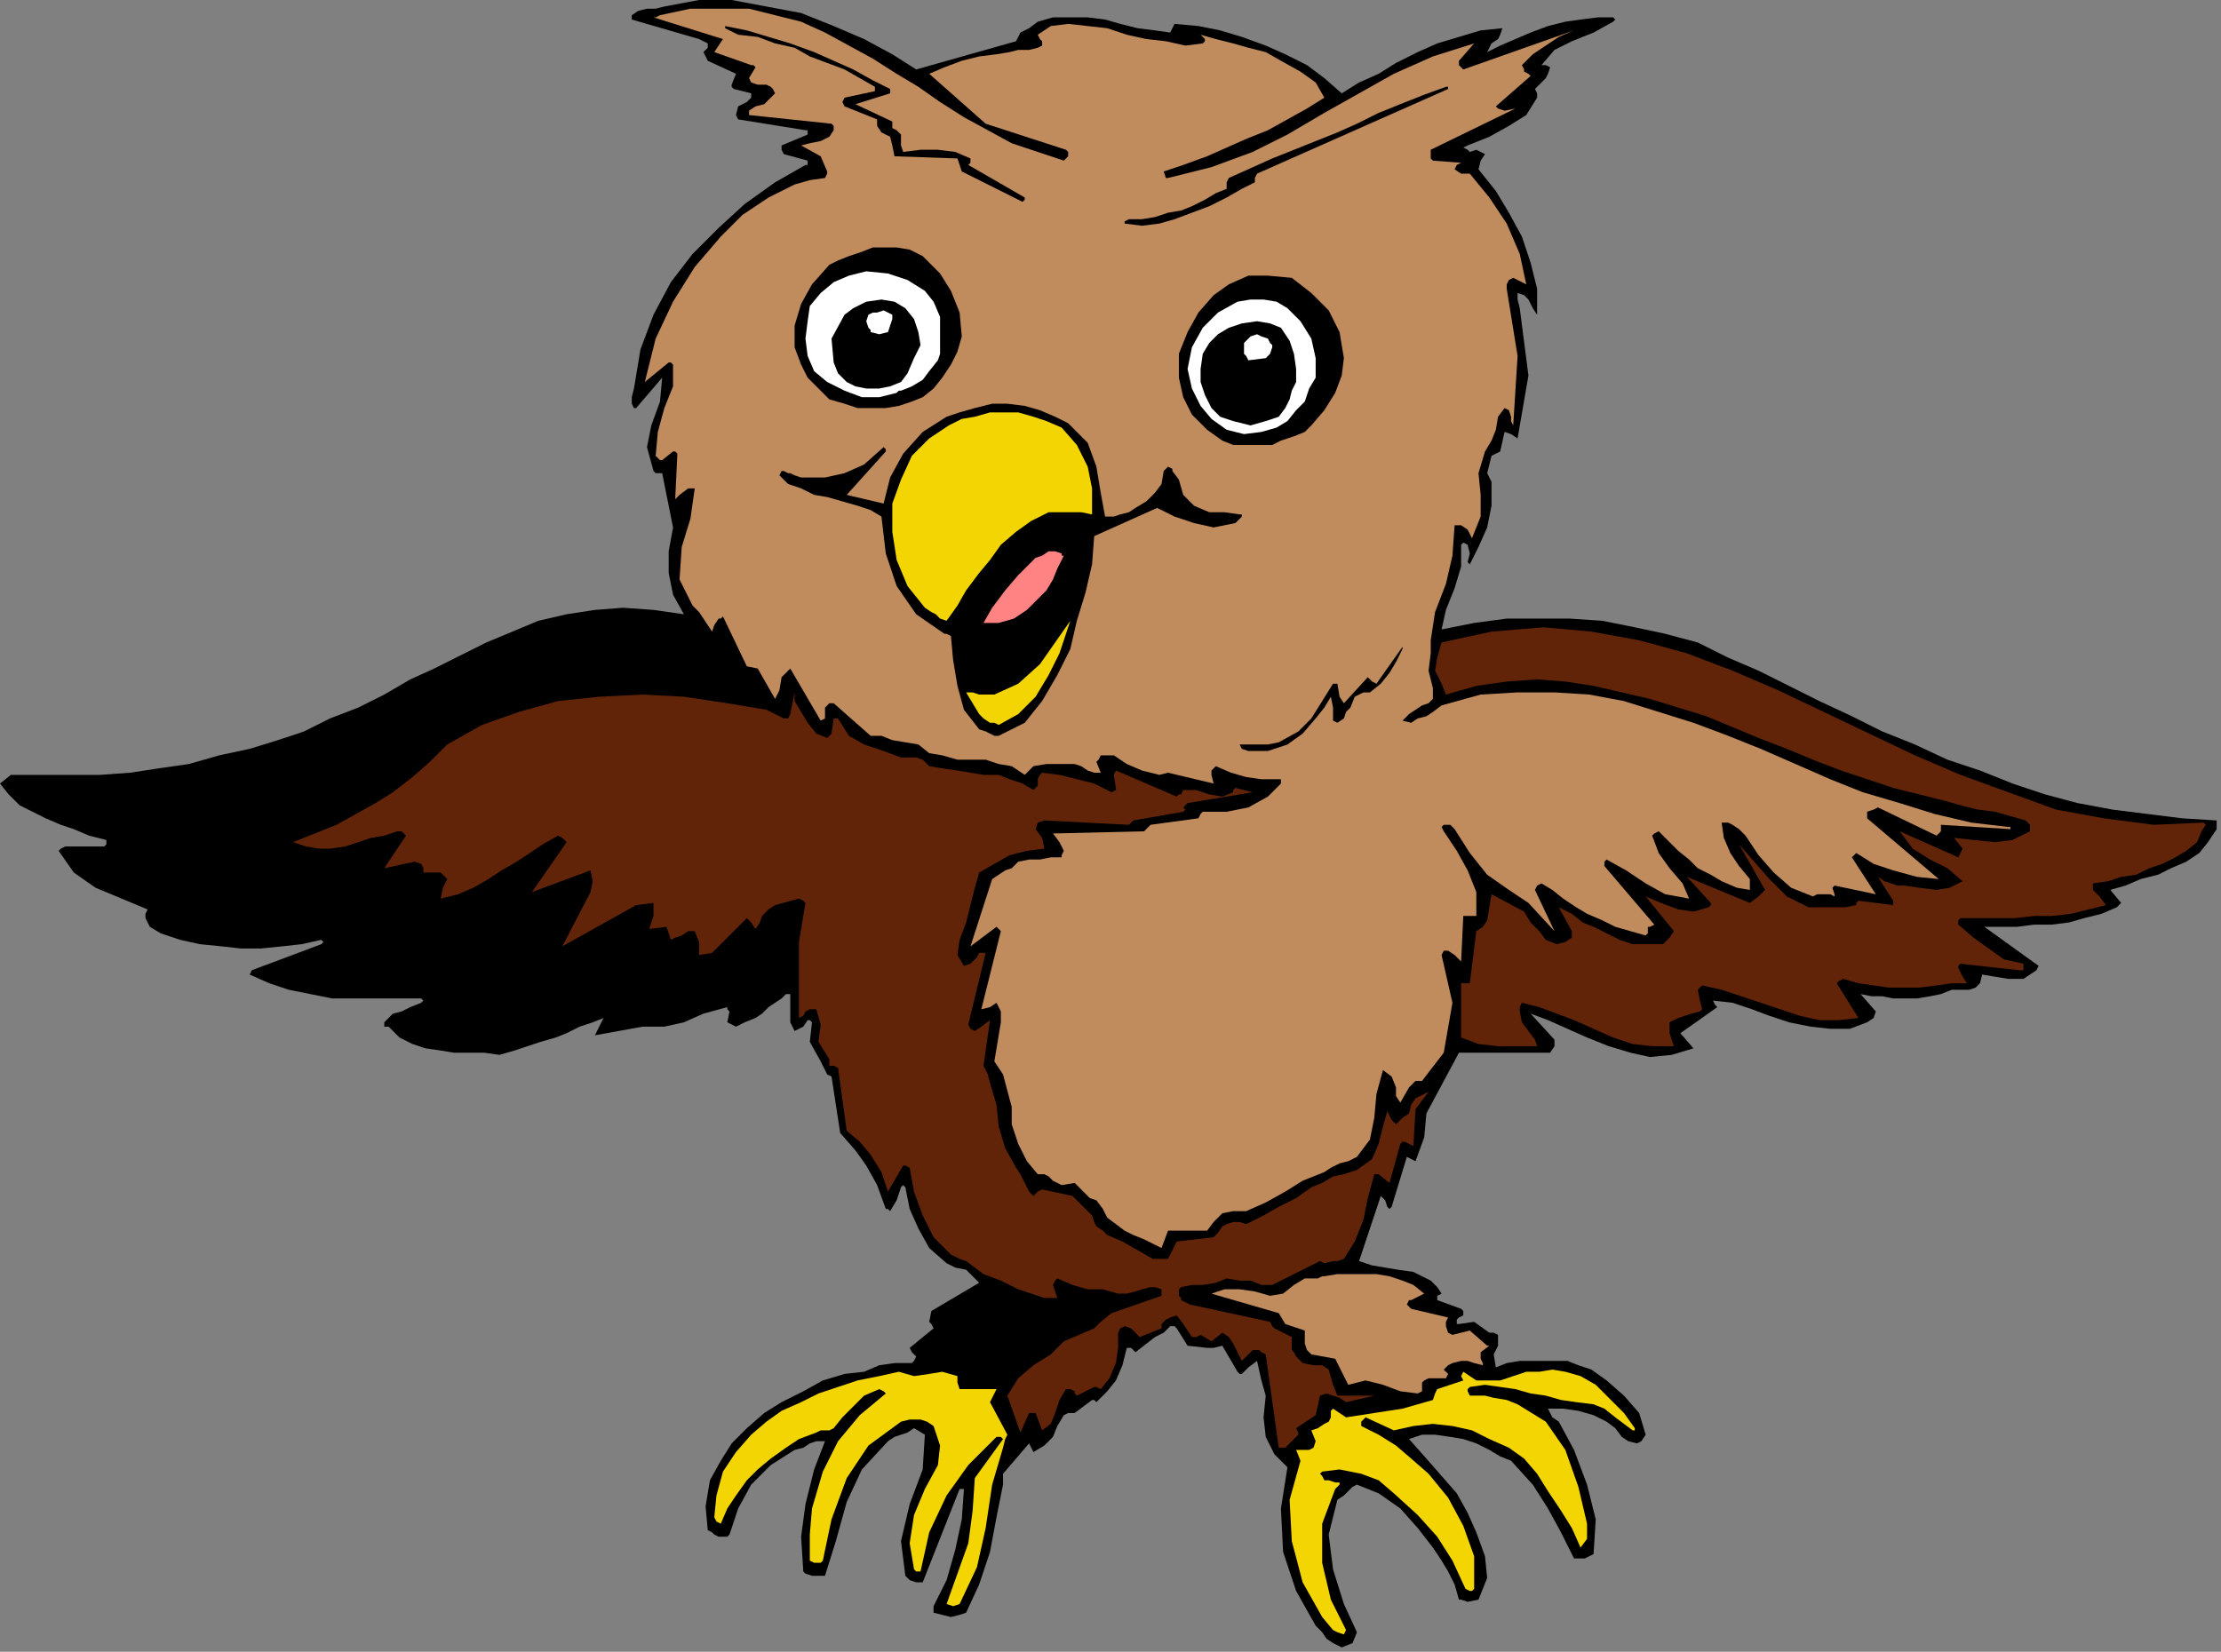 <?xml version="1.0" encoding="UTF-8" standalone="no"?>
<svg
   xmlns:dc="http://purl.org/dc/elements/1.1/"
   xmlns:cc="http://creativecommons.org/ns#"
   xmlns:rdf="http://www.w3.org/1999/02/22-rdf-syntax-ns#"
   xmlns:svg="http://www.w3.org/2000/svg"
   xmlns="http://www.w3.org/2000/svg"
   xmlns:sodipodi="http://sodipodi.sourceforge.net/DTD/sodipodi-0.dtd"
   xmlns:inkscape="http://www.inkscape.org/namespaces/inkscape"
   version="1.0"
   width="270.669mm"
   height="201.348mm"
   id="svg53"
   sodipodi:docname="CBIRD004.WMF">
  <rect width="100%" height="100%" fill="#808080" stroke="none"/>
  <sodipodi:namedview
     pagecolor="#ffffff"
     bordercolor="#666666"
     borderopacity="1"
     objecttolerance="10"
     gridtolerance="10"
     guidetolerance="10"
     inkscape:pageopacity="0"
     inkscape:pageshadow="2"
     inkscape:window-width="640"
     inkscape:window-height="480"
     id="namedview55" />
  <defs
     id="defs3">
    <pattern
       id="WMFhbasepattern"
       patternUnits="userSpaceOnUse"
       width="6"
       height="6"
       x="0"
       y="0" />
  </defs>
  <path
     style="fill:#000000;fill-rule:evenodd;fill-opacity:1;stroke:none;"
     d="  M 1021,382   L 1021,378   L 1005,377   L 989,375   L 973,373   L 957,370   L 942,366   L 927,361   L 912,355   L 897,350   L 882,343   L 867,337   L 853,330   L 838,323   L 824,316   L 810,309   L 796,303   L 782,296   L 767,292   L 753,289   L 738,286   L 723,285   L 709,285   L 694,285   L 679,287   L 664,290   L 666,281   L 670,271   L 673,261   L 673,251   L 674,250   L 676,251   L 677,255   L 676,259   L 676,259   L 677,260   L 681,252   L 685,243   L 687,233   L 687,222   L 686,220   L 685,218   L 687,210   L 689,209   L 691,208   L 693,199   L 696,200   L 699,202   L 704,173   L 700,142   L 699,138   L 699,135   L 702,136   L 704,138   L 706,142   L 708,145   L 708,133   L 705,121   L 701,109   L 695,98   L 689,88   L 681,78   L 682,74   L 684,71   L 682,70   L 680,69   L 677,70   L 676,69   L 674,68   L 676,67   L 686,63   L 695,58   L 703,53   L 708,45   L 708,43   L 707,41   L 709,39   L 712,36   L 713,34   L 714,31   L 712,30   L 710,30   L 716,23   L 724,19   L 734,15   L 743,10   L 744,9   L 743,8   L 736,8   L 728,9   L 721,10   L 713,12   L 705,15   L 698,18   L 691,21   L 685,24   L 687,20   L 690,18   L 691,16   L 692,13   L 682,14   L 672,17   L 662,20   L 653,24   L 643,29   L 635,34   L 626,38   L 618,43   L 610,36   L 602,30   L 592,25   L 583,21   L 572,17   L 562,14   L 552,12   L 541,11   L 540,13   L 539,15   L 532,14   L 524,13   L 516,11   L 509,9   L 501,8   L 493,8   L 485,8   L 478,10   L 474,13   L 470,15   L 468,19   L 422,32   L 411,25   L 398,18   L 384,12   L 369,6   L 353,3   L 337,0   L 322,0   L 306,3   L 302,4   L 298,4   L 294,5   L 291,7   L 291,8   L 291,9   L 322,18   L 324,19   L 326,20   L 326,22   L 324,24   L 325,26   L 326,28   L 339,34   L 337,39   L 337,40   L 338,41   L 346,43   L 346,45   L 344,47   L 340,49   L 339,53   L 339,53   L 340,55   L 371,60   L 372,60   L 372,62   L 360,67   L 360,69   L 361,71   L 372,74   L 372,76   L 371,76   L 357,84   L 343,94   L 331,105   L 319,117   L 309,130   L 301,145   L 295,161   L 292,179   L 291,183   L 291,186   L 292,188   L 293,188   L 305,174   L 304,185   L 300,196   L 298,206   L 301,217   L 302,218   L 305,218   L 310,243   L 308,254   L 308,264   L 310,274   L 315,283   L 301,281   L 287,280   L 274,281   L 261,283   L 248,286   L 236,291   L 224,296   L 212,302   L 200,308   L 189,313   L 177,320   L 165,326   L 152,331   L 140,337   L 128,341   L 115,345   L 101,348   L 87,352   L 73,354   L 60,356   L 46,357   L 32,357   L 18,357   L 5,357   L 0,361   L 4,366   L 9,371   L 15,374   L 21,377   L 28,380   L 34,382   L 41,385   L 49,387   L 49,389   L 48,390   L 30,390   L 28,391   L 27,392   L 34,402   L 44,409   L 56,414   L 68,419   L 67,421   L 67,423   L 69,427   L 74,430   L 83,433   L 92,435   L 102,436   L 111,437   L 120,437   L 130,436   L 139,435   L 148,433   L 149,434   L 148,435   L 116,447   L 116,447   L 115,449   L 124,453   L 133,456   L 143,458   L 153,460   L 163,460   L 173,460   L 183,460   L 194,460   L 195,461   L 194,462   L 189,464   L 185,466   L 181,467   L 178,470   L 177,471   L 177,473   L 178,473   L 179,473   L 184,478   L 190,481   L 196,483   L 203,484   L 209,485   L 223,485   L 230,486   L 237,484   L 243,482   L 249,480   L 256,478   L 261,476   L 267,473   L 273,471   L 278,469   L 274,477   L 296,473   L 306,473   L 315,471   L 324,467   L 335,464   L 335,465   L 336,466   L 335,471   L 339,473   L 343,471   L 348,469   L 351,467   L 354,464   L 357,462   L 360,460   L 362,458   L 363,458   L 364,458   L 364,471   L 365,473   L 366,475   L 370,473   L 372,470   L 373,470   L 374,471   L 373,480   L 378,489   L 379,491   L 380,493   L 381,495   L 383,496   L 387,522   L 394,530   L 399,537   L 404,546   L 408,557   L 409,557   L 410,558   L 413,553   L 415,547   L 416,546   L 417,547   L 419,557   L 423,566   L 428,575   L 436,582   L 440,584   L 445,585   L 448,588   L 451,591   L 429,604   L 428,609   L 429,610   L 430,612   L 419,621   L 420,623   L 422,625   L 421,627   L 420,628   L 412,628   L 405,629   L 398,632   L 389,633   L 379,636   L 370,641   L 360,646   L 352,651   L 344,658   L 337,665   L 332,673   L 327,682   L 325,694   L 326,705   L 328,706   L 329,707   L 331,708   L 335,708   L 335,708   L 336,707   L 340,695   L 346,684   L 355,675   L 366,668   L 370,667   L 373,665   L 376,664   L 380,664   L 375,677   L 371,693   L 369,708   L 370,724   L 371,725   L 374,726   L 377,726   L 380,726   L 385,710   L 390,692   L 397,677   L 409,664   L 412,662   L 415,661   L 418,660   L 421,658   L 426,661   L 425,677   L 419,693   L 415,710   L 417,726   L 419,728   L 422,729   L 425,729   L 442,686   L 444,686   L 443,700   L 440,714   L 436,728   L 430,740   L 430,741   L 430,743   L 434,744   L 438,745   L 442,744   L 445,743   L 451,730   L 456,715   L 459,699   L 462,684   L 462,681   L 462,679   L 474,665   L 475,667   L 476,669   L 481,666   L 485,662   L 487,657   L 490,652   L 492,651   L 495,651   L 503,645   L 504,645   L 505,646   L 510,641   L 514,636   L 517,629   L 519,621   L 521,621   L 523,623   L 532,616   L 536,614   L 539,611   L 541,611   L 542,612   L 547,620   L 556,621   L 559,621   L 563,620   L 570,632   L 571,633   L 572,633   L 575,630   L 579,627   L 581,636   L 583,643   L 582,653   L 583,662   L 587,670   L 593,676   L 590,695   L 591,715   L 597,733   L 606,749   L 609,752   L 611,755   L 614,757   L 618,759   L 623,757   L 625,752   L 619,739   L 614,723   L 612,707   L 616,691   L 619,689   L 621,687   L 623,685   L 625,684   L 635,688   L 645,695   L 653,704   L 660,713   L 664,719   L 667,724   L 670,730   L 672,737   L 673,737   L 676,738   L 681,737   L 685,727   L 684,717   L 680,706   L 676,697   L 671,688   L 664,680   L 657,672   L 649,663   L 655,661   L 661,661   L 668,662   L 674,663   L 680,665   L 686,668   L 691,671   L 696,673   L 706,684   L 713,695   L 719,706   L 725,718   L 727,718   L 730,718   L 732,717   L 734,716   L 735,700   L 731,684   L 725,668   L 718,655   L 715,653   L 713,649   L 720,649   L 727,650   L 734,652   L 740,655   L 744,658   L 747,662   L 750,664   L 754,665   L 756,664   L 758,661   L 755,651   L 748,643   L 740,636   L 733,631   L 727,629   L 722,627   L 716,627   L 705,627   L 700,627   L 694,628   L 689,630   L 688,624   L 690,620   L 690,615   L 688,614   L 686,614   L 679,609   L 672,610   L 671,610   L 671,608   L 672,607   L 674,606   L 674,604   L 673,603   L 662,599   L 662,597   L 664,596   L 662,593   L 659,590   L 655,588   L 651,586   L 644,585   L 638,584   L 632,583   L 626,581   L 636,551   L 638,553   L 639,556   L 640,557   L 641,556   L 648,533   L 650,534   L 652,535   L 656,524   L 657,513   L 672,485   L 714,485   L 716,482   L 716,479   L 705,467   L 713,470   L 722,474   L 731,478   L 741,482   L 751,485   L 760,487   L 770,486   L 780,483   L 774,476   L 791,464   L 790,463   L 789,461   L 798,462   L 807,465   L 815,468   L 824,471   L 834,473   L 843,474   L 852,474   L 860,471   L 863,469   L 864,466   L 857,458   L 862,459   L 867,459   L 872,460   L 883,460   L 889,459   L 894,458   L 899,456   L 907,456   L 910,455   L 912,453   L 913,449   L 919,450   L 925,451   L 932,451   L 938,447   L 939,445   L 939,445   L 914,427   L 921,427   L 929,427   L 937,426   L 945,426   L 953,425   L 960,423   L 968,421   L 975,418   L 977,416   L 977,416   L 972,410   L 979,408   L 986,405   L 994,403   L 1000,400   L 1007,397   L 1013,393   L 1017,388   L 1021,382  z "
     id="path5" />
  <path
     style="fill:#612408;fill-rule:evenodd;fill-opacity:1;stroke:none;"
     d="  M 661,309   L 664,315   L 666,320   L 680,316   L 694,314   L 708,313   L 721,314   L 734,316   L 747,319   L 760,322   L 773,326   L 786,330   L 798,335   L 810,340   L 823,345   L 835,350   L 848,355   L 860,359   L 872,363   L 880,365   L 888,367   L 896,369   L 903,371   L 911,373   L 919,374   L 926,376   L 933,378   L 935,380   L 935,383   L 927,387   L 919,388   L 909,387   L 900,386   L 904,391   L 903,393   L 902,395   L 875,383   L 881,391   L 889,396   L 897,400   L 904,406   L 898,409   L 892,410   L 884,409   L 877,408   L 874,408   L 871,407   L 868,406   L 865,404   L 872,415   L 872,416   L 872,417   L 856,415   L 855,416   L 855,417   L 850,418   L 845,418   L 839,418   L 833,418   L 823,413   L 815,405   L 808,397   L 801,389   L 813,410   L 810,413   L 806,416   L 777,404   L 788,416   L 788,417   L 787,418   L 780,420   L 773,419   L 765,416   L 758,413   L 771,429   L 769,432   L 766,435   L 759,435   L 752,435   L 746,433   L 740,430   L 734,427   L 729,425   L 724,421   L 718,418   L 724,429   L 724,432   L 721,434   L 717,435   L 712,433   L 709,429   L 705,425   L 702,420   L 687,412   L 686,418   L 685,424   L 683,427   L 680,429   L 677,453   L 675,453   L 673,453   L 673,478   L 681,481   L 690,482   L 699,482   L 708,482   L 707,479   L 704,475   L 701,471   L 700,466   L 700,464   L 701,462   L 709,464   L 717,467   L 725,470   L 734,474   L 743,478   L 752,481   L 761,482   L 771,482   L 769,476   L 769,471   L 773,469   L 776,468   L 779,467   L 783,466   L 783,466   L 784,465   L 783,461   L 782,456   L 783,455   L 784,454   L 793,456   L 802,459   L 811,462   L 820,465   L 829,468   L 838,470   L 847,470   L 856,469   L 846,453   L 847,452   L 849,451   L 856,453   L 863,454   L 870,455   L 877,455   L 884,455   L 892,454   L 899,453   L 906,453   L 904,450   L 902,446   L 902,445   L 903,444   L 930,447   L 932,447   L 932,444   L 923,442   L 916,437   L 909,432   L 902,426   L 902,424   L 903,423   L 928,423   L 937,422   L 945,422   L 954,421   L 962,419   L 970,417   L 967,413   L 964,410   L 964,409   L 964,407   L 971,406   L 977,404   L 984,403   L 990,400   L 996,398   L 1002,395   L 1007,392   L 1012,388   L 1014,383   L 1016,380   L 1016,380   L 1015,379   L 992,380   L 969,377   L 947,373   L 925,365   L 903,357   L 882,348   L 861,338   L 840,328   L 819,318   L 798,309   L 777,301   L 755,295   L 733,291   L 711,289   L 687,291   L 664,296   L 662,303   L 661,309  z "
     id="path7" />
  <path
     style="fill:#c08b5d;fill-rule:evenodd;fill-opacity:1;stroke:none;"
     d="  M 665,383   L 664,381   L 665,380   L 668,380   L 670,382   L 677,393   L 685,403   L 695,410   L 704,416   L 716,429   L 707,410   L 708,408   L 710,407   L 715,410   L 720,414   L 726,418   L 731,421   L 738,424   L 744,427   L 751,429   L 758,431   L 759,430   L 759,427   L 760,427   L 762,426   L 739,399   L 739,397   L 740,396   L 749,401   L 758,407   L 767,412   L 778,414   L 775,407   L 769,400   L 764,393   L 761,385   L 762,384   L 764,383   L 773,392   L 778,396   L 782,400   L 788,403   L 793,406   L 800,409   L 806,410   L 806,405   L 801,399   L 797,393   L 794,386   L 793,379   L 796,379   L 798,380   L 801,382   L 804,385   L 810,394   L 817,402   L 825,409   L 835,413   L 837,412   L 843,412   L 845,413   L 845,412   L 844,409   L 845,408   L 845,408   L 864,412   L 853,395   L 855,393   L 863,398   L 872,401   L 883,404   L 893,405   L 860,377   L 860,375   L 860,374   L 863,373   L 865,372   L 892,385   L 894,383   L 894,380   L 926,382   L 926,381   L 925,381   L 908,379   L 891,375   L 875,370   L 858,365   L 843,359   L 827,352   L 811,345   L 796,339   L 780,333   L 764,328   L 748,323   L 732,320   L 716,319   L 699,319   L 682,320   L 664,325   L 660,328   L 657,330   L 653,331   L 650,333   L 646,332   L 649,329   L 652,327   L 655,325   L 658,324   L 660,322   L 660,317   L 658,309   L 659,301   L 659,295   L 661,282   L 666,269   L 669,256   L 670,242   L 673,242   L 676,244   L 678,248   L 682,238   L 682,228   L 681,218   L 684,208   L 687,203   L 689,198   L 690,192   L 693,188   L 695,189   L 696,192   L 696,194   L 697,196   L 699,164   L 694,133   L 694,131   L 695,129   L 695,129   L 697,128   L 703,131   L 700,117   L 694,103   L 686,91   L 677,80   L 673,80   L 670,78   L 671,76   L 673,75   L 660,74   L 659,73   L 659,69   L 698,50   L 693,51   L 690,50   L 689,49   L 705,35   L 704,34   L 702,33   L 702,32   L 701,30   L 706,25   L 712,21   L 718,17   L 725,14   L 674,32   L 673,31   L 672,30   L 672,28   L 679,20   L 660,26   L 642,34   L 626,43   L 610,52   L 593,62   L 577,70   L 558,77   L 538,82   L 537,82   L 536,79   L 545,76   L 556,72   L 565,68   L 574,64   L 584,60   L 593,55   L 602,50   L 610,45   L 606,38   L 599,33   L 590,28   L 583,24   L 575,22   L 568,20   L 560,18   L 553,16   L 554,17   L 555,18   L 555,19   L 554,20   L 546,21   L 537,19   L 528,18   L 519,16   L 510,13   L 501,12   L 492,11   L 484,12   L 478,16   L 479,18   L 480,19   L 480,21   L 478,22   L 474,23   L 469,23   L 465,24   L 459,25   L 451,26   L 443,28   L 435,31   L 428,34   L 454,57   L 491,69   L 492,70   L 492,72   L 490,74   L 478,70   L 466,66   L 455,60   L 444,54   L 433,47   L 423,40   L 413,34   L 402,27   L 391,21   L 380,15   L 369,10   L 357,7   L 345,4   L 332,4   L 318,4   L 304,7   L 302,8   L 301,8   L 333,18   L 329,24   L 346,30   L 347,30   L 348,31   L 345,36   L 346,38   L 349,39   L 353,39   L 355,40   L 356,41   L 357,43   L 355,45   L 352,48   L 348,49   L 345,51   L 345,53   L 383,57   L 384,58   L 384,60   L 382,63   L 378,65   L 373,66   L 369,67   L 378,72   L 381,79   L 381,80   L 380,82   L 373,83   L 366,85   L 360,88   L 354,91   L 348,95   L 342,99   L 337,104   L 332,109   L 320,123   L 310,139   L 302,156   L 297,176   L 308,167   L 309,167   L 310,168   L 310,178   L 306,188   L 303,199   L 302,210   L 304,212   L 305,212   L 310,208   L 311,208   L 312,209   L 311,230   L 313,228   L 317,225   L 318,225   L 320,225   L 318,239   L 314,252   L 313,267   L 319,279   L 322,282   L 324,285   L 326,288   L 328,291   L 329,288   L 331,285   L 332,285   L 333,284   L 344,307   L 349,308   L 357,322   L 359,318   L 360,312   L 362,310   L 364,308   L 378,332   L 380,331   L 380,328   L 380,326   L 382,324   L 383,324   L 384,324   L 401,339   L 406,339   L 411,341   L 417,342   L 423,343   L 428,347   L 434,348   L 441,350   L 447,350   L 454,350   L 460,352   L 466,353   L 472,357   L 476,353   L 482,352   L 488,352   L 495,352   L 498,353   L 501,355   L 504,356   L 507,356   L 505,351   L 506,350   L 507,348   L 513,348   L 519,352   L 526,355   L 534,357   L 538,356   L 559,361   L 558,357   L 558,355   L 559,354   L 560,353   L 567,356   L 574,358   L 581,359   L 589,359   L 590,359   L 590,361   L 584,367   L 575,372   L 565,374   L 554,374   L 553,375   L 552,377   L 530,380   L 528,382   L 527,383   L 485,384   L 488,388   L 490,392   L 489,394   L 489,395   L 484,395   L 479,396   L 474,396   L 469,397   L 466,400   L 463,401   L 460,403   L 457,405   L 447,436   L 459,427   L 460,428   L 461,429   L 452,465   L 456,464   L 459,462   L 461,466   L 461,471   L 458,489   L 462,495   L 466,510   L 466,518   L 469,527   L 473,535   L 478,541   L 479,541   L 481,541   L 483,542   L 485,544   L 487,545   L 489,546   L 495,545   L 502,552   L 505,553   L 508,557   L 510,561   L 514,564   L 518,567   L 522,569   L 527,571   L 531,573   L 535,575   L 538,567   L 556,567   L 559,563   L 563,559   L 568,558   L 574,558   L 583,554   L 592,549   L 600,544   L 610,540   L 613,538   L 617,536   L 621,535   L 625,533   L 631,525   L 633,515   L 634,504   L 637,493   L 641,496   L 643,501   L 643,505   L 645,508   L 649,501   L 650,500   L 652,498   L 655,498   L 665,485   L 669,462   L 664,440   L 665,438   L 667,438   L 670,440   L 673,443   L 674,422   L 677,422   L 680,422   L 680,411   L 676,401   L 671,392   L 665,383  z "
     id="path9" />
  <path
     style="fill:#f3d504;fill-rule:evenodd;fill-opacity:1;stroke:none;"
     d="  M 753,658   L 748,651   L 742,645   L 735,638   L 728,634   L 721,632   L 715,631   L 709,632   L 703,632   L 697,634   L 691,636   L 686,636   L 680,636   L 677,634   L 674,632   L 673,634   L 674,636   L 662,640   L 661,642   L 660,645   L 646,649   L 620,653   L 614,649   L 613,650   L 613,653   L 612,655   L 610,656   L 607,658   L 604,659   L 606,664   L 605,667   L 603,668   L 597,668   L 599,673   L 594,691   L 595,710   L 600,729   L 609,745   L 614,751   L 616,752   L 619,753   L 619,753   L 620,751   L 613,737   L 609,720   L 609,702   L 615,686   L 617,684   L 617,683   L 615,683   L 612,682   L 610,682   L 609,680   L 608,679   L 609,678   L 617,677   L 627,679   L 635,682   L 642,688   L 653,698   L 662,708   L 669,719   L 675,732   L 675,732   L 677,733   L 678,733   L 679,732   L 679,717   L 674,703   L 667,690   L 658,679   L 650,672   L 643,666   L 635,661   L 627,657   L 627,655   L 629,653   L 642,659   L 651,657   L 660,656   L 669,657   L 678,659   L 686,663   L 695,667   L 702,672   L 708,679   L 713,687   L 719,696   L 724,704   L 728,713   L 731,709   L 731,702   L 727,685   L 721,668   L 712,655   L 699,647   L 694,645   L 688,644   L 684,643   L 679,643   L 677,643   L 676,641   L 676,640   L 677,639   L 684,638   L 691,639   L 698,640   L 705,642   L 712,643   L 719,645   L 726,646   L 734,647   L 739,649   L 744,653   L 748,656   L 752,659   L 753,659   L 753,658  z "
     id="path11" />
  <path
     style="fill:#c08b5d;fill-rule:evenodd;fill-opacity:1;stroke:none;"
     d="  M 685,620   L 677,613   L 669,615   L 667,614   L 666,611   L 666,609   L 667,607   L 650,603   L 649,602   L 648,601   L 649,599   L 650,599   L 656,596   L 651,592   L 646,590   L 640,588   L 634,587   L 628,587   L 622,587   L 616,587   L 610,588   L 609,588   L 607,589   L 601,589   L 596,592   L 591,596   L 585,597   L 578,595   L 571,594   L 564,594   L 558,596   L 589,605   L 592,610   L 601,613   L 601,616   L 601,619   L 602,622   L 604,624   L 615,626   L 621,638   L 629,636   L 637,638   L 645,641   L 653,642   L 655,641   L 655,639   L 655,637   L 656,636   L 658,635   L 660,635   L 663,635   L 666,635   L 667,633   L 665,631   L 667,629   L 669,628   L 673,627   L 676,627   L 679,628   L 683,629   L 683,628   L 682,626   L 682,625   L 682,623   L 686,620   L 685,620  z "
     id="path13" />
  <path
     style="fill:#000000;fill-rule:evenodd;fill-opacity:1;stroke:none;"
     d="  M 667,40   L 666,40   L 666,40   L 655,44   L 645,48   L 635,52   L 625,57   L 616,61   L 606,65   L 596,69   L 586,73   L 566,82   L 565,84   L 565,87   L 560,89   L 555,92   L 549,95   L 544,97   L 538,98   L 532,100   L 526,101   L 520,101   L 518,102   L 518,103   L 526,104   L 534,103   L 541,101   L 549,98   L 557,95   L 565,91   L 572,87   L 578,84   L 578,82   L 579,80   L 667,41   L 667,40  z "
     id="path15" />
  <path
     style="fill:#612408;fill-rule:evenodd;fill-opacity:1;stroke:none;"
     d="  M 658,503   L 652,506   L 650,509   L 649,513   L 646,515   L 643,518   L 641,516   L 639,512   L 637,519   L 635,527   L 632,534   L 625,539   L 619,541   L 614,542   L 609,545   L 604,547   L 597,552   L 589,556   L 582,560   L 574,564   L 571,563   L 568,563   L 565,564   L 563,565   L 561,568   L 559,570   L 542,572   L 540,576   L 538,580   L 531,580   L 524,576   L 517,572   L 510,569   L 508,567   L 505,565   L 504,563   L 503,560   L 494,551   L 480,548   L 478,549   L 476,551   L 474,549   L 472,545   L 470,541   L 468,538   L 463,529   L 460,519   L 459,509   L 456,499   L 455,495   L 453,491   L 456,470   L 452,473   L 449,475   L 447,474   L 446,472   L 454,439   L 451,439   L 450,441   L 447,444   L 444,445   L 441,440   L 442,433   L 445,425   L 447,417   L 449,409   L 451,402   L 458,398   L 465,394   L 473,392   L 481,391   L 480,386   L 477,382   L 478,379   L 481,378   L 520,380   L 521,379   L 522,378   L 545,374   L 546,373   L 545,372   L 546,371   L 547,370   L 577,365   L 569,363   L 568,364   L 568,365   L 563,367   L 557,366   L 551,364   L 545,364   L 545,364   L 544,366   L 543,366   L 542,367   L 514,355   L 513,357   L 514,363   L 514,364   L 512,365   L 504,361   L 496,359   L 488,357   L 480,356   L 479,357   L 478,359   L 478,362   L 476,364   L 471,361   L 465,359   L 460,357   L 453,357   L 447,356   L 441,355   L 434,354   L 428,353   L 425,350   L 422,349   L 415,349   L 407,346   L 398,343   L 391,339   L 386,331   L 384,331   L 384,331   L 383,338   L 382,339   L 381,340   L 376,338   L 372,333   L 369,328   L 366,323   L 366,321   L 366,319   L 364,329   L 363,331   L 361,331   L 353,327   L 335,324   L 315,321   L 296,320   L 276,321   L 257,323   L 239,328   L 222,334   L 206,343   L 198,351   L 190,358   L 181,365   L 173,370   L 164,375   L 155,380   L 145,384   L 135,388   L 141,390   L 147,391   L 152,391   L 159,390   L 165,388   L 171,386   L 177,385   L 183,383   L 185,383   L 187,385   L 177,400   L 191,397   L 194,398   L 195,400   L 195,401   L 195,402   L 203,402   L 204,403   L 206,405   L 204,409   L 203,414   L 211,412   L 218,409   L 225,405   L 231,401   L 238,397   L 244,393   L 250,389   L 257,385   L 259,386   L 261,388   L 245,411   L 272,401   L 273,406   L 272,411   L 259,436   L 293,417   L 301,416   L 301,422   L 299,428   L 307,427   L 308,430   L 309,433   L 311,432   L 314,431   L 317,429   L 320,429   L 322,434   L 322,440   L 328,439   L 333,434   L 339,428   L 344,423   L 346,425   L 348,428   L 350,425   L 351,422   L 354,419   L 357,417   L 368,414   L 370,415   L 371,416   L 368,434   L 368,453   L 368,461   L 368,469   L 370,468   L 371,466   L 373,465   L 376,465   L 378,472   L 377,480   L 382,488   L 382,491   L 384,491   L 386,492   L 390,521   L 396,526   L 401,532   L 406,540   L 409,549   L 416,537   L 417,537   L 419,538   L 421,549   L 425,560   L 430,570   L 438,578   L 442,580   L 445,581   L 453,587   L 461,590   L 469,594   L 478,597   L 481,598   L 483,598   L 487,598   L 485,592   L 486,590   L 487,589   L 494,592   L 501,594   L 508,594   L 515,596   L 519,596   L 523,595   L 526,594   L 530,593   L 532,593   L 535,594   L 535,597   L 512,605   L 507,609   L 504,612   L 490,618   L 484,624   L 476,629   L 469,635   L 464,643   L 470,660   L 474,651   L 475,651   L 477,651   L 480,659   L 484,656   L 486,651   L 488,645   L 491,640   L 493,640   L 495,641   L 495,642   L 496,643   L 498,642   L 500,641   L 502,640   L 504,639   L 505,639   L 507,640   L 511,635   L 514,628   L 515,621   L 515,614   L 516,612   L 518,611   L 521,612   L 525,616   L 535,612   L 535,610   L 537,608   L 539,607   L 542,606   L 545,610   L 549,616   L 551,616   L 553,615   L 558,618   L 563,614   L 566,616   L 568,619   L 570,623   L 572,627   L 577,622   L 580,622   L 581,623   L 583,624   L 589,667   L 592,667   L 594,665   L 596,663   L 598,661   L 598,660   L 597,658   L 606,652   L 608,643   L 611,642   L 614,643   L 617,644   L 620,646   L 633,643   L 616,643   L 614,638   L 612,631   L 609,629   L 605,629   L 600,628   L 597,625   L 596,623   L 595,622   L 595,616   L 587,612   L 586,611   L 585,609   L 548,601   L 546,600   L 544,599   L 544,598   L 543,597   L 543,594   L 544,593   L 549,592   L 554,592   L 560,591   L 565,589   L 571,590   L 576,590   L 581,592   L 586,592   L 608,581   L 610,582   L 614,581   L 616,581   L 619,580   L 624,572   L 628,562   L 630,552   L 633,541   L 633,541   L 635,541   L 640,545   L 645,527   L 646,526   L 647,526   L 649,527   L 651,528   L 652,511   L 658,503   L 658,503  z "
     id="path17" />
  <path
     style="fill:#000000;fill-rule:evenodd;fill-opacity:1;stroke:none;"
     d="  M 646,299   L 646,298   L 646,298   L 634,315   L 632,314   L 630,312   L 619,324   L 617,321   L 616,315   L 615,315   L 614,315   L 609,323   L 604,331   L 598,337   L 589,342   L 584,343   L 580,343   L 571,343   L 572,345   L 575,346   L 584,346   L 593,343   L 600,338   L 606,331   L 610,326   L 613,321   L 614,326   L 614,332   L 616,333   L 619,331   L 620,328   L 622,326   L 624,321   L 628,319   L 629,319   L 631,319   L 636,315   L 640,310   L 643,305   L 646,299  z "
     id="path19" />
  <path
     style="fill:#000000;fill-rule:evenodd;fill-opacity:1;stroke:none;"
     d="  M 619,165   L 617,153   L 612,143   L 604,135   L 595,128   L 584,127   L 575,127   L 566,131   L 559,136   L 552,144   L 547,153   L 543,163   L 543,174   L 545,183   L 549,191   L 556,198   L 563,203   L 568,205   L 574,205   L 580,205   L 586,205   L 590,203   L 596,201   L 601,199   L 604,196   L 610,189   L 615,181   L 618,173   L 619,165  z "
     id="path21" />
  <path
     style="fill:#ffffff;fill-rule:evenodd;fill-opacity:1;stroke:none;"
     d="  M 606,174   L 606,165   L 604,156   L 599,148   L 593,142   L 588,139   L 582,138   L 576,138   L 570,139   L 561,144   L 554,151   L 549,160   L 547,170   L 549,179   L 553,187   L 558,193   L 565,198   L 573,200   L 581,199   L 588,197   L 593,194   L 597,189   L 601,185   L 603,179   L 606,174  z "
     id="path23" />
  <path
     style="fill:#000000;fill-rule:evenodd;fill-opacity:1;stroke:none;"
     d="  M 597,176   L 597,170   L 596,163   L 594,157   L 590,151   L 585,149   L 579,148   L 572,149   L 566,151   L 561,154   L 557,158   L 554,163   L 553,170   L 553,176   L 555,182   L 558,188   L 562,192   L 568,194   L 576,196   L 583,194   L 589,192   L 592,188   L 594,184   L 595,180   L 597,176  z "
     id="path25" />
  <path
     style="fill:#ffffff;fill-rule:evenodd;fill-opacity:1;stroke:none;"
     d="  M 586,160   L 586,159   L 585,158   L 584,156   L 581,155   L 579,154   L 576,155   L 573,158   L 573,163   L 574,164   L 575,166   L 583,165   L 585,163   L 586,160  z "
     id="path27" />
  <path
     style="fill:#000000;fill-rule:evenodd;fill-opacity:1;stroke:none;"
     d="  M 572,237   L 571,237   L 564,236   L 557,236   L 550,233   L 545,228   L 543,221   L 540,217   L 540,216   L 538,215   L 537,216   L 536,217   L 535,223   L 532,227   L 528,231   L 523,234   L 520,236   L 516,237   L 513,238   L 509,238   L 507,227   L 505,215   L 501,204   L 492,195   L 486,192   L 479,189   L 472,187   L 464,186   L 457,186   L 449,188   L 442,190   L 436,192   L 425,199   L 416,209   L 410,220   L 407,232   L 390,228   L 408,208   L 408,207   L 407,206   L 398,214   L 389,218   L 380,220   L 369,220   L 366,219   L 364,218   L 363,218   L 361,217   L 360,217   L 359,219   L 363,223   L 369,225   L 375,228   L 381,229   L 388,231   L 395,233   L 401,235   L 406,238   L 408,255   L 413,270   L 422,283   L 435,292   L 436,292   L 438,293   L 439,304   L 441,316   L 444,327   L 451,336   L 454,337   L 456,338   L 458,339   L 460,339   L 472,333   L 480,323   L 487,311   L 493,299   L 496,286   L 500,273   L 503,260   L 504,247   L 533,234   L 541,238   L 550,241   L 559,243   L 569,241   L 572,238   L 572,237  z "
     id="path29" />
  <path
     style="fill:#000000;fill-rule:evenodd;fill-opacity:1;stroke:none;"
     d="  M 509,601   L 495,599   L 495,600   L 495,602   L 485,604   L 474,602   L 464,598   L 454,594   L 433,605   L 433,608   L 435,608   L 437,609   L 438,609   L 438,610   L 426,620   L 427,628   L 450,630   L 450,632   L 451,634   L 458,634   L 465,632   L 470,628   L 475,624   L 480,620   L 486,616   L 492,612   L 499,610   L 503,608   L 504,605   L 506,603   L 509,601   L 509,601  z "
     id="path31" />
  <path
     style="fill:#f3d504;fill-rule:evenodd;fill-opacity:1;stroke:none;"
     d="  M 503,236   L 503,225   L 501,215   L 496,205   L 489,197   L 482,194   L 476,192   L 469,190   L 462,190   L 456,190   L 449,192   L 443,193   L 437,196   L 428,202   L 420,210   L 415,221   L 411,232   L 411,245   L 413,258   L 418,270   L 426,280   L 429,282   L 431,283   L 433,285   L 436,286   L 441,279   L 445,272   L 451,264   L 456,258   L 461,251   L 468,245   L 475,240   L 483,236   L 494,236   L 498,236   L 503,237   L 503,236  z "
     id="path33" />
  <path
     style="fill:#f3d504;fill-rule:evenodd;fill-opacity:1;stroke:none;"
     d="  M 493,286   L 486,296   L 479,306   L 469,315   L 458,320   L 454,320   L 451,320   L 448,319   L 445,319   L 448,324   L 451,329   L 453,331   L 456,333   L 458,333   L 460,334   L 469,329   L 477,321   L 483,311   L 488,301   L 491,292   L 493,286  z "
     id="path35" />
  <path
     style="fill:#ff8383;fill-rule:evenodd;fill-opacity:1;stroke:none;"
     d="  M 489,256   L 489,255   L 489,255   L 486,254   L 483,254   L 480,256   L 477,257   L 469,265   L 463,272   L 457,280   L 453,287   L 460,287   L 467,285   L 473,281   L 478,276   L 482,272   L 485,267   L 487,262   L 490,256   L 490,256   L 489,256  z "
     id="path37" />
  <path
     style="fill:#000000;fill-rule:evenodd;fill-opacity:1;stroke:none;"
     d="  M 472,91   L 472,91   L 446,76   L 447,75   L 447,73   L 440,70   L 432,69   L 424,69   L 416,70   L 415,67   L 415,62   L 413,60   L 411,59   L 411,56   L 394,48   L 410,43   L 410,43   L 410,41   L 402,37   L 393,32   L 384,28   L 375,24   L 364,20   L 354,17   L 344,14   L 334,12   L 334,13   L 336,14   L 338,15   L 340,16   L 349,17   L 357,20   L 366,22   L 373,26   L 381,29   L 389,32   L 396,36   L 403,40   L 403,42   L 389,45   L 388,47   L 389,49   L 404,55   L 404,57   L 404,58   L 406,61   L 410,63   L 411,67   L 412,72   L 441,73   L 443,79   L 471,93   L 472,92   L 472,91  z "
     id="path39" />
  <path
     style="fill:#f3d504;fill-rule:evenodd;fill-opacity:1;stroke:none;"
     d="  M 464,661   L 456,646   L 459,640   L 442,640   L 441,637   L 441,634   L 434,632   L 428,633   L 421,634   L 414,632   L 405,634   L 395,636   L 386,639   L 377,642   L 369,646   L 360,650   L 353,655   L 346,661   L 339,669   L 333,678   L 330,689   L 329,699   L 330,701   L 332,702   L 335,695   L 339,689   L 344,682   L 349,677   L 355,672   L 362,667   L 368,663   L 376,660   L 378,659   L 380,659   L 382,659   L 384,658   L 388,653   L 393,648   L 398,643   L 405,640   L 407,641   L 408,642   L 396,652   L 386,664   L 379,678   L 374,695   L 373,707   L 373,719   L 375,720   L 378,720   L 379,719   L 383,700   L 390,681   L 400,666   L 415,655   L 419,654   L 424,654   L 427,655   L 430,657   L 433,666   L 432,675   L 426,686   L 421,698   L 419,711   L 421,723   L 422,724   L 424,724   L 428,706   L 436,689   L 446,675   L 459,662   L 461,662   L 462,663   L 449,681   L 448,696   L 446,711   L 441,725   L 436,739   L 439,740   L 442,739   L 450,722   L 454,704   L 457,684   L 462,667   L 463,663   L 464,661  z "
     id="path41" />
  <path
     style="fill:#000000;fill-rule:evenodd;fill-opacity:1;stroke:none;"
     d="  M 443,155   L 442,144   L 438,134   L 433,126   L 425,118   L 419,115   L 413,114   L 408,114   L 402,114   L 397,116   L 391,118   L 386,120   L 382,122   L 374,131   L 369,140   L 366,150   L 366,160   L 369,168   L 372,174   L 377,179   L 382,184   L 389,186   L 395,188   L 401,188   L 408,188   L 414,187   L 420,185   L 425,183   L 430,179   L 434,174   L 438,168   L 441,162   L 443,155  z "
     id="path43" />
  <path
     style="fill:#ffffff;fill-rule:evenodd;fill-opacity:1;stroke:none;"
     d="  M 433,160   L 433,153   L 433,146   L 430,139   L 426,134   L 418,129   L 409,126   L 399,125   L 391,127   L 384,130   L 378,135   L 373,141   L 372,148   L 371,156   L 372,164   L 375,171   L 381,176   L 389,180   L 397,183   L 405,183   L 413,181   L 414,180   L 415,180   L 420,178   L 425,175   L 428,171   L 432,166   L 433,163   L 433,160  z "
     id="path45" />
  <path
     style="fill:#000000;fill-rule:evenodd;fill-opacity:1;stroke:none;"
     d="  M 424,159   L 423,153   L 421,147   L 417,142   L 412,139   L 406,138   L 399,139   L 393,142   L 389,145   L 383,156   L 384,167   L 386,172   L 390,176   L 394,178   L 399,179   L 405,179   L 410,178   L 415,176   L 418,172   L 421,165   L 424,159  z "
     id="path47" />
  <path
     style="fill:#ffffff;fill-rule:evenodd;fill-opacity:1;stroke:none;"
     d="  M 411,146   L 411,146   L 411,145   L 409,144   L 407,143   L 404,144   L 402,144   L 400,145   L 399,148   L 400,151   L 401,152   L 401,153   L 405,154   L 409,153   L 410,150   L 411,147   L 411,147   L 411,146  z "
     id="path49" />
  <path
     style="fill:#000000;fill-rule:evenodd;fill-opacity:1;stroke:none;"
     d="  M 366,421   L 359,423   L 355,428   L 351,433   L 345,437   L 344,437   L 343,436   L 342,432   L 320,447   L 317,442   L 316,435   L 313,436   L 311,437   L 308,438   L 305,438   L 304,436   L 304,433   L 293,434   L 293,427   L 296,421   L 256,443   L 254,443   L 253,442   L 252,439   L 254,435   L 258,428   L 262,422   L 265,415   L 267,407   L 238,418   L 237,417   L 236,416   L 248,396   L 242,399   L 237,403   L 231,406   L 226,409   L 220,413   L 214,416   L 208,418   L 201,419   L 198,415   L 198,409   L 187,409   L 186,407   L 186,403   L 172,407   L 169,405   L 169,402   L 172,399   L 174,396   L 176,393   L 178,391   L 172,392   L 165,393   L 158,395   L 152,396   L 145,396   L 139,395   L 133,393   L 127,390   L 127,388   L 126,388   L 134,383   L 142,380   L 150,376   L 159,373   L 166,369   L 174,365   L 180,359   L 186,353   L 199,342   L 213,333   L 230,326   L 247,320   L 264,317   L 282,315   L 300,315   L 318,316   L 327,319   L 335,320   L 343,321   L 351,321   L 348,316   L 344,312   L 340,310   L 337,306   L 335,299   L 333,294   L 331,296   L 328,297   L 326,297   L 324,295   L 322,293   L 320,291   L 308,286   L 296,284   L 283,284   L 269,285   L 256,287   L 243,291   L 231,296   L 219,302   L 208,308   L 196,315   L 184,321   L 172,326   L 159,332   L 146,337   L 133,342   L 119,347   L 106,350   L 92,354   L 78,357   L 64,359   L 50,361   L 36,362   L 22,362   L 8,361   L 13,366   L 19,370   L 25,373   L 31,376   L 39,378   L 46,381   L 53,382   L 61,384   L 62,385   L 62,386   L 62,387   L 61,389   L 55,391   L 49,393   L 42,394   L 35,394   L 35,396   L 37,399   L 41,401   L 45,404   L 50,407   L 56,409   L 61,412   L 67,414   L 72,416   L 78,417   L 79,418   L 80,419   L 77,422   L 74,424   L 84,429   L 94,431   L 104,433   L 115,433   L 125,433   L 136,431   L 147,430   L 158,428   L 159,429   L 160,431   L 153,437   L 144,441   L 134,445   L 124,449   L 126,450   L 128,451   L 138,453   L 148,455   L 158,456   L 168,456   L 178,457   L 188,456   L 198,456   L 208,454   L 209,455   L 210,457   L 210,458   L 209,460   L 185,470   L 190,477   L 194,479   L 199,480   L 204,480   L 210,480   L 221,480   L 226,481   L 231,482   L 240,480   L 248,477   L 256,474   L 264,471   L 271,468   L 278,464   L 285,461   L 291,458   L 292,458   L 293,460   L 282,473   L 299,467   L 300,469   L 301,470   L 340,460   L 342,460   L 343,462   L 340,467   L 345,466   L 351,462   L 355,457   L 361,452   L 362,451   L 362,450   L 362,439   L 363,429   L 364,425   L 366,421  z "
     id="path51" />
</svg>
